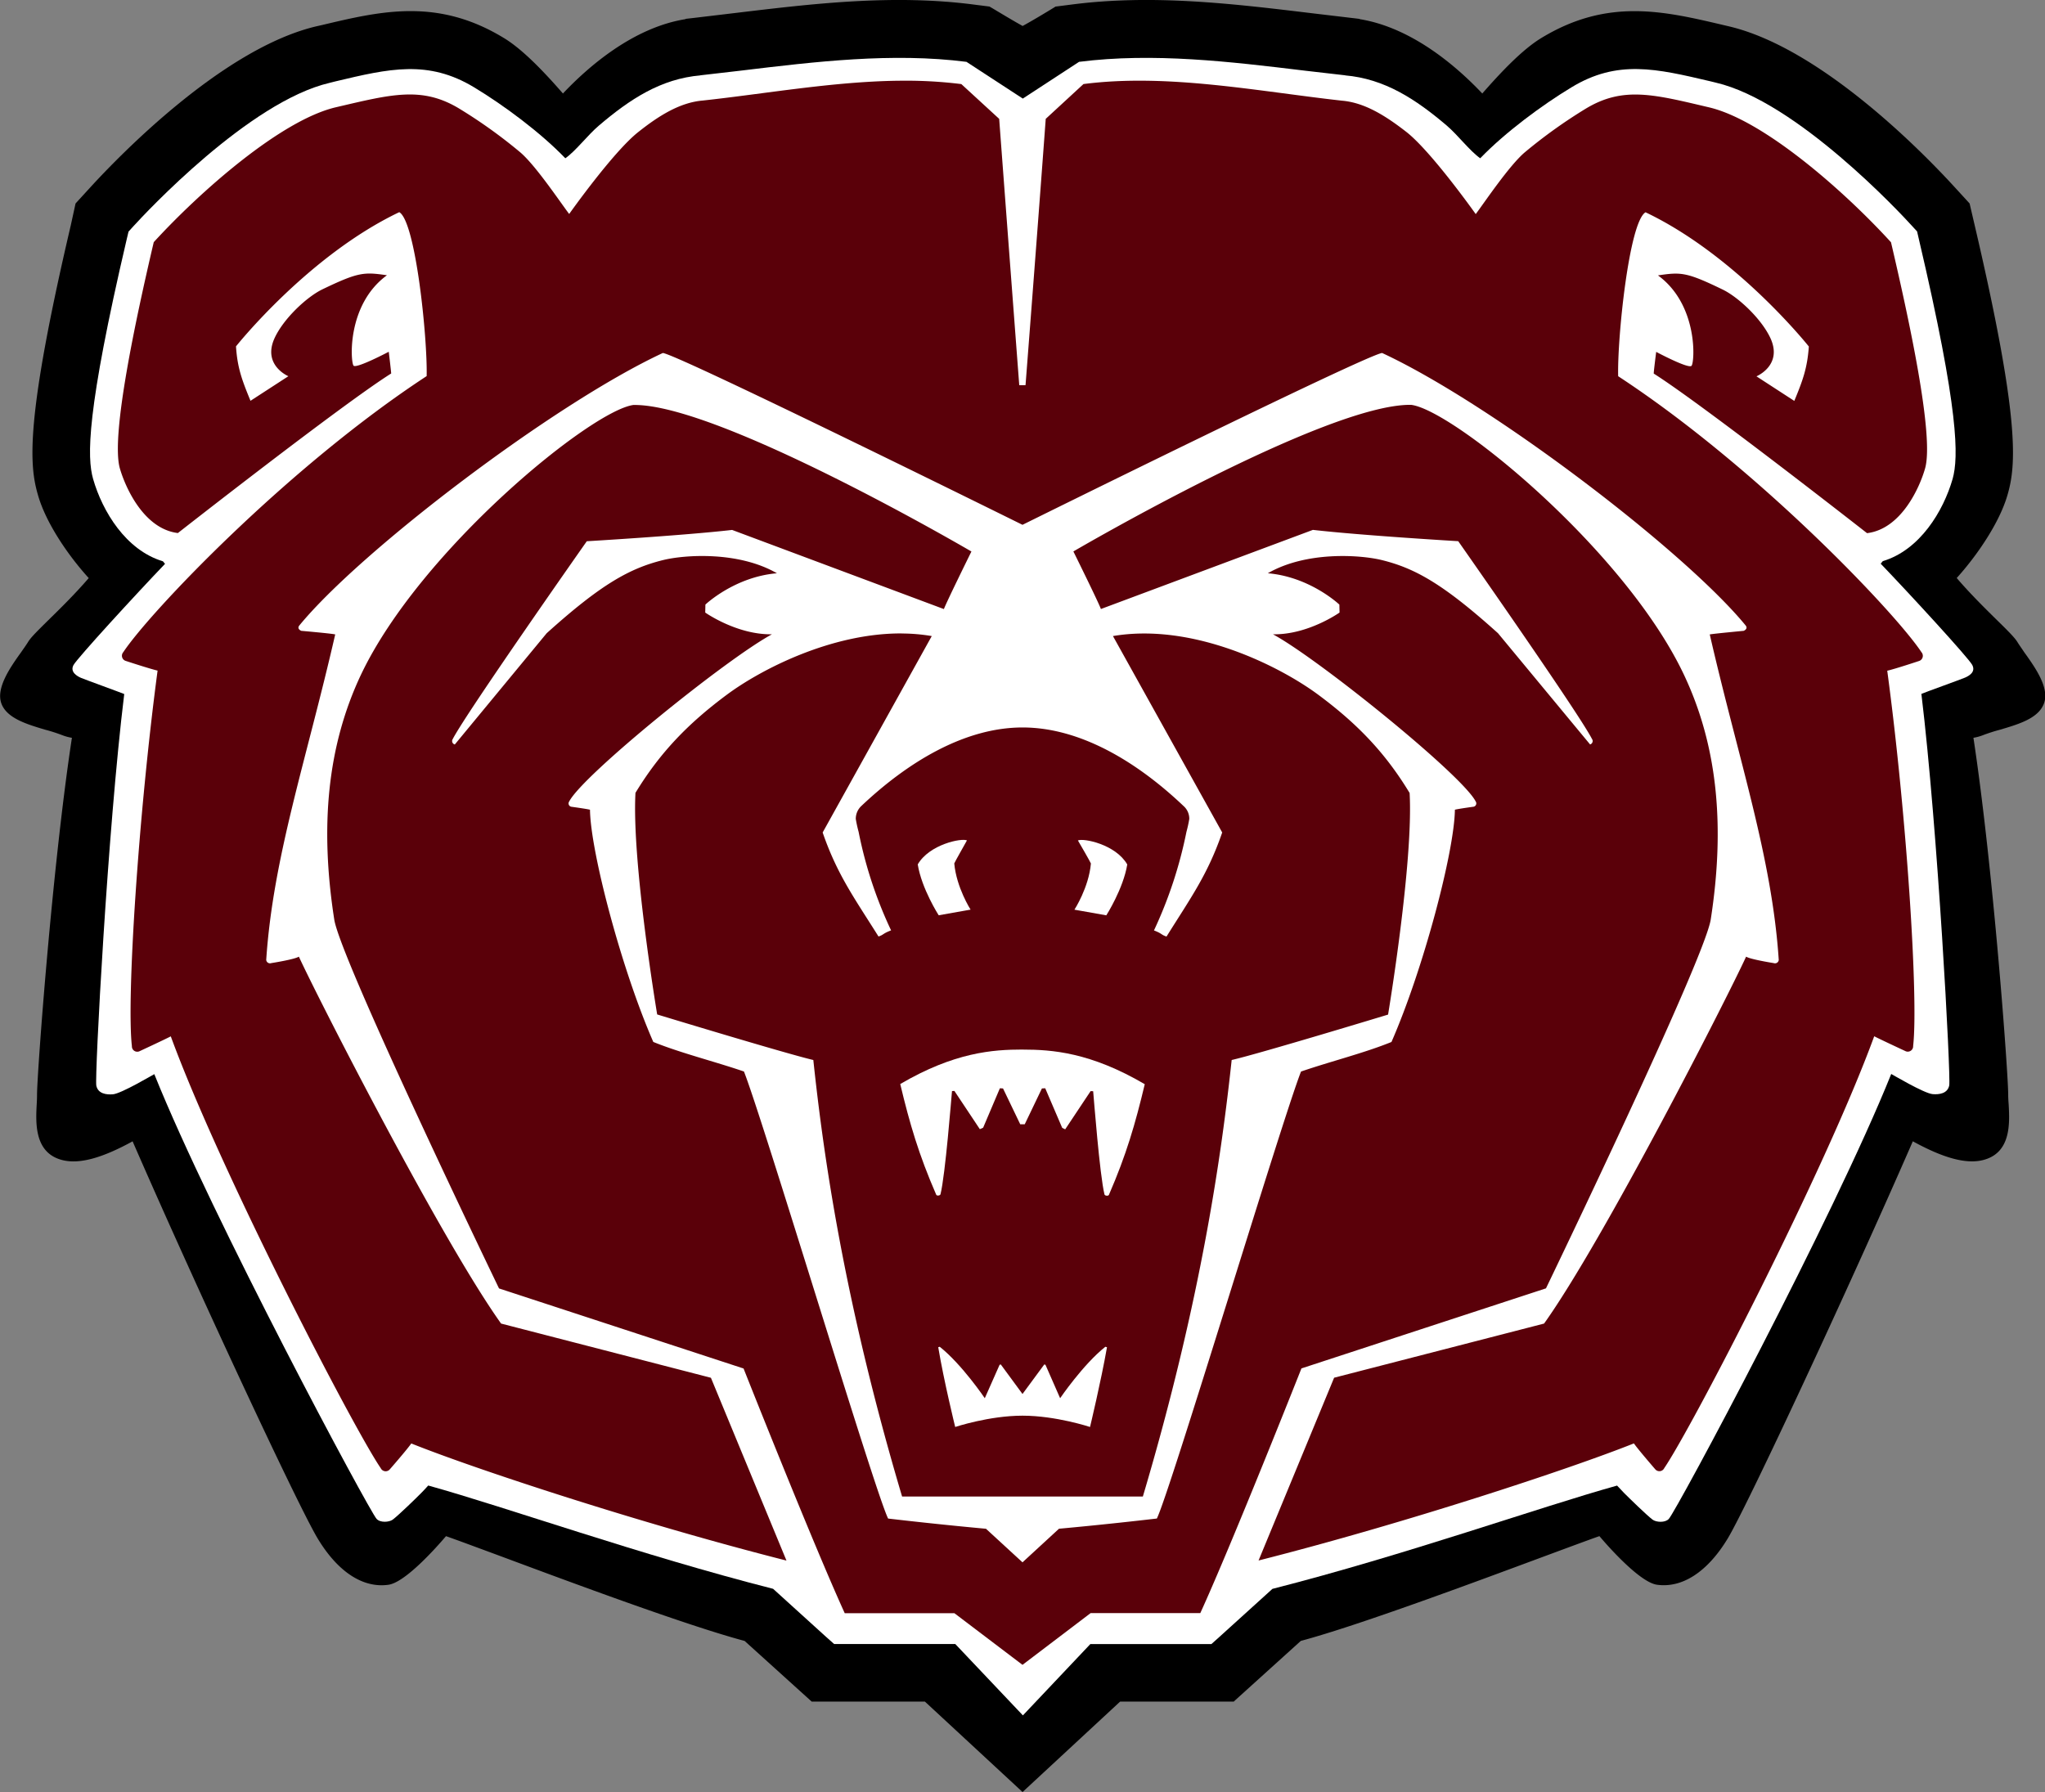 <svg id="Layer_1" data-name="Layer 1" xmlns="http://www.w3.org/2000/svg" viewBox="0 0 723.46 634.11"><rect x="0" y="0" width="723.46" height="634.11" fill="#808080" stroke="none"/><defs><style>.cls-1{fill:#fff;}.cls-2{fill:#5a0009;}</style></defs><title>missouri-state-bears-and-lady-bears-logo</title><g id="Page-1"><g id="MOST"><g id="Group"><path id="Shape" d="M125.19,67.26l2-.45c21-5,40.89-9.65,64.23,4.52,6.85,4.11,14.61,12.37,21,19.7,9-9.53,24.86-23.34,43.39-26.31v-.1l2.67-.3,14.45-1.72c27.56-3.31,56-6.76,84.74-3.05l5.13.65.55.07.47.3c.1,0,7,4.24,11.23,6.57,4.28-2.33,11.11-6.52,11.18-6.57l.46-.3.62-.07,5.11-.65c28.71-3.71,57.17-.27,84.71,3.05l14.49,1.72s2.66.3,2.66.34v.06c18.53,3,34.37,16.78,43.38,26.31,6.42-7.33,14.16-15.59,21-19.7,23.36-14.17,43.24-9.48,64.29-4.52l1.92.45c32.9,7.72,69.43,45.44,79.81,56.81l5.38,5.87,1.8,7.73c16.14,69,14.64,84.89,11.64,95.29-2.83,9.93-10.84,21.58-18,29.5,4.53,5.3,9.61,10.33,13.77,14.43,4.39,4.29,6.7,6.61,7.69,8.2.61,1,1.52,2.27,2.44,3.65,4,5.57,8.91,12.56,7,18s-9.16,7.48-15.6,9.4a58.82,58.82,0,0,0-6.2,2,16.55,16.55,0,0,1-3.19.85c7,46,12.34,119.14,12.3,126.32,0,1,.07,2.17.17,3.44.34,6.49,1,17.36-9.41,19.73-5.9,1.33-13.78-.83-24.5-6.72-22.38,51.36-58.59,129.11-65.49,140.55-7.14,11.8-16.07,17.59-25,16.35-5.92-.81-16.84-13-20.38-17.2-3.47,1.2-10.58,3.85-19.28,7.07-24.75,9.19-65.94,24.54-86.36,30l-23,20.8-.72.67H409.54l-34.52,32-34.55-32H300.42l-23.73-21.46c-20.41-5.44-61.62-20.79-86.34-30-8.72-3.22-15.81-5.86-19.3-7.07-3.56,4.19-14.45,16.39-20.38,17.2-9,1.25-17.88-4.55-25-16.35-6.92-11.44-43.13-89.18-65.49-140.55-10.72,5.89-18.59,8.05-24.5,6.72-10.36-2.36-9.76-13.24-9.43-19.73.08-1.27.12-2.44.12-3.44,0-7.18,5.33-80.29,12.34-126.32a17.42,17.42,0,0,1-3.2-.85,58.58,58.58,0,0,0-6.19-2c-6.45-1.92-13.75-4.06-15.6-9.4s3-12.46,7-18c.95-1.38,1.85-2.63,2.48-3.65.94-1.59,3.3-3.91,7.65-8.2,4.18-4.09,9.27-9.13,13.81-14.42-7.23-7.93-15.23-19.58-18-29.53-3-10.38-4.51-26.26,11.65-95.27L40,129.94l5.37-5.87C55.8,112.7,92.31,75,125.2,67.26" transform="translate(-13.27 -57.95)"/><path id="Shape-2" data-name="Shape" class="cls-1" d="M375.11,664.85l-23.89-25.22H308.36l-2.85-2.53-18.74-17c-47.29-12.06-94-28.76-122-36.55-1.06,1.17-2,2.18-2.56,2.72-1.52,1.57-8,7.85-10,9.35-1.3.94-4.42,1.16-5.72-.27C143.89,592.52,88.32,489,67.86,438c-.21.06-11.55,6.84-14.62,7.13-2.38.2-5.31-.21-5.9-3.07-.61-3,4-90.66,9.88-138.55-1-.44-14-5.16-15.32-5.73s-3.94-2.07-2.64-4.5,22.12-25.11,32.39-35.83l-.74-.9c-13.11-3.93-21.4-17.65-24.7-29.13-2.17-7.62-2.42-23.69,11.93-85l.6-2.52,1.75-1.93c4.11-4.51,40.93-44.09,69.45-50.72l1.94-.49C150.94,82.21,164.72,79,181,88.85c10.48,6.32,23.44,15.94,32.27,25.1,3.75-2.64,7.82-8.12,11.86-11.56C236,93.14,247,85.8,261.18,84.61h-.26l14.45-1.67c26.34-3.18,53.56-6.45,79.81-3.11l19.93,13,19.9-13c26.26-3.34,53.48-.07,79.79,3.11l14.49,1.67H489c14.18,1.19,25.21,8.53,36.1,17.78,4,3.44,8.1,8.92,11.83,11.56,8.83-9.16,21.82-18.78,32.28-25.1,16.25-9.88,30-6.64,49.08-2.15l2,.49c28.49,6.63,65.34,46.21,69.42,50.72l1.77,1.93.58,2.52c14.39,61.32,14.09,77.4,12,85-3.3,11.48-11.6,25.2-24.7,29.13l-.76.9c10.29,10.72,31.05,33.3,32.39,35.83s-1.2,3.9-2.59,4.5S694,303,693,303.46C698.8,351.35,703.47,439,702.85,442c-.59,2.86-3.51,3.27-5.88,3.07-3.08-.28-14.42-7.05-14.64-7.13-20.47,51-76,154.57-78.69,157.43-1.31,1.42-4.44,1.2-5.72.27-2-1.5-8.44-7.78-10-9.35-.52-.54-1.45-1.54-2.58-2.72-27.93,7.79-74.65,24.49-121.93,36.55l-18.76,17-2.82,2.53H399l-23.85,25.22" transform="translate(-13.27 -57.95)"/><path id="Shape-3" data-name="Shape" class="cls-2" d="M330.69,86.52c-22.94.34-46.44,4.57-68.77,7-8.12.68-15.59,5.38-22.84,11.14-8.89,7-24.45,29-24.45,29-3.06-4-11.95-17.33-17.42-21.91a177.19,177.19,0,0,0-21.5-15.39c-13.23-8-24.13-5-43.57-.47s-48.08,29.82-64.48,47.74c-6.29,26.87-15.26,68.43-12,80,1.85,6.45,8.31,21.42,20.54,22.92,0,0,58.06-45.5,75.45-56.45.09.13-.85-7.69-.85-7.69s-11.37,6-12.44,4.93-2.57-21.52,11.8-32c-8.1-1.17-10.06-1.17-22.87,5-5.51,2.67-13.91,10.49-17,17.51-4.11,9.4,5,13.21,5,13.21l-13.4,8.7c-3-7.3-4.64-11.64-5.13-19.26,0,0,25.48-32.1,57.76-47.48,5.81,3.33,10,44.55,9.69,58-49.21,32.23-98,83.6-107.32,97.67a1.91,1.91,0,0,0,.8,3.08s8.72,2.87,11.33,3.45C62.26,346,58,411.29,59.93,428.08a1.9,1.9,0,0,0,2.59,1.86s8.77-4.07,11.17-5.31c17.58,48,64.76,138.91,74.28,152.79a1.92,1.92,0,0,0,3.18.43s6.07-6.94,7.62-9.18c22.73,9.11,81.14,28.35,132.73,41.44l-26.73-64.68-74.23-19.18C169.49,496.77,126,411.62,119,396.43c-1.56,1-9.75,2.28-9.75,2.28a1.35,1.35,0,0,1-1.8-1.11c2.41-36.43,14.15-70.44,24.41-115.18-1.37-.34-12-1.27-12-1.27s-1.71-.65-.68-1.91c21.63-26.37,89.87-78.37,128.59-96.4,6,.83,127.23,60.8,127.23,60.8s121.24-60,127.22-60.8c38.73,18,106.95,70,128.6,96.4,1,1.26-.69,1.91-.69,1.91s-10.61,1-12,1.27c10.29,44.73,22,78.75,24.41,115.18a1.34,1.34,0,0,1-1.8,1.11s-8.18-1.29-9.75-2.28c-7,15.2-50.44,100.34-71.47,129.82l-74.28,19.16-26.73,64.67c51.57-13.08,110-32.33,132.78-41.43,1.55,2.23,7.57,9.17,7.57,9.17a1.91,1.91,0,0,0,3.17-.42c9.51-13.89,56.72-104.78,74.28-152.8,2.4,1.24,11.17,5.31,11.17,5.31a1.9,1.9,0,0,0,2.6-1.86c1.93-16.79-2.33-82.11-9.16-132.79,2.66-.58,11.28-3.45,11.28-3.45a1.92,1.92,0,0,0,.84-3.08c-9.3-14.06-58.11-65.44-107.31-97.67-.35-13.44,3.87-54.65,9.69-58,32.28,15.38,57.76,47.49,57.76,47.49-.53,7.62-2.14,12-5.14,19.25l-13.39-8.7s9.18-3.8,5.08-13.21c-3.11-7-11.52-14.84-17.05-17.5-12.8-6.21-14.76-6.21-22.87-5,14.36,10.46,13,30.88,11.86,32s-12.49-4.94-12.49-4.94-1,7.82-.85,7.69c17.39,11,75.44,56.45,75.44,56.45,12.24-1.49,18.72-16.46,20.54-22.92,3.28-11.55-5.77-53.11-12.06-80-16.34-17.92-44.91-43.16-64.38-47.74s-30.36-7.54-43.61.47a178.29,178.29,0,0,0-21.5,15.39c-5.47,4.58-14.39,17.87-17.42,21.91,0,0-15.58-22-24.45-29C503.57,99,496.12,94.25,488,93.57c-29.82-3.32-61.64-9.72-91.43-5.88L383.22,100c-3.13,42.48-7.15,94.23-7.15,94.23h-2.22s-3.93-51.75-7.1-94.23l-13.39-12.3a158.72,158.72,0,0,0-22.72-1.17ZM237.5,201.22C222.76,202.91,162,252.43,141,296.61c-11.94,25.25-14.61,53.69-9.48,86.69,2.2,14.26,58.29,130.52,58.29,130.52l86.51,28.33s24.36,61.51,35.79,86.58h38.8L375,647l24.09-18.3h38.81c11.44-25.07,35.78-86.58,35.78-86.58l86.51-28.33s56.08-116.26,58.29-130.52c5.11-33,2.44-61.45-9.53-86.69-20.94-44.17-81.74-93.7-96.51-95.39C482.26,200.8,393,253.06,393,253.06s8.76,17.71,9.74,20.37l75-28c17.49,2,51.41,4,51.41,4s42.6,60.74,47.33,70a1.24,1.24,0,0,1-.69,1.91L543.22,282c-19.3-17.39-29.35-23-41.12-25.89-7.56-1.85-26.64-3.23-40.31,4.67,15,1.28,25.31,11.09,25.31,11.09l.06,2.81s-11.16,7.93-23.56,7.69c16.16,8.73,67,49.83,71.73,59.16a1.2,1.2,0,0,1-.74,1.85s-5.31.72-6.62,1.06c-.19,14.85-11.17,56.43-22.44,82.18-9.7,3.94-21.42,6.83-32,10.46-6.79,17.32-46.37,148.83-51,158.15-19.35,2.26-34.62,3.61-34.62,3.61L375,610.73l-12.92-11.88s-15.23-1.35-34.62-3.61c-4.66-9.32-44.16-140.84-51-158.17-10.57-3.62-22.35-6.52-32.07-10.46-11.26-25.75-22.21-67.34-22.4-82.17-1.34-.33-6.67-1.06-6.67-1.06a1.19,1.19,0,0,1-.68-1.86c4.76-9.33,55.57-50.43,71.73-59.15-12.41.22-23.61-7.69-23.61-7.69l.06-2.82s10.29-9.81,25.3-11.08c-13.71-7.9-32.72-6.53-40.26-4.67-11.8,2.92-21.9,8.5-41.19,25.89l-32.5,39.36a1.25,1.25,0,0,1-.74-1.91c4.78-9.29,47.43-70,47.43-70s33.93-2,51.41-4l74.92,28c1-2.66,9.74-20.37,9.74-20.37s-89.27-52.27-119.49-51.84Zm94.77,80.85c-25-.12-49.93,12.81-61.89,21.7-13.64,10.15-23.59,20.38-32.3,34.7-1.35,24.57,7.68,78.41,7.68,78.41S291,430.65,301,433c3.45,32.5,10.57,84.37,31.4,154.44h85.18C438.42,517.32,445.5,465.45,449,433c10-2.3,55.33-16.07,55.33-16.07s9-53.85,7.62-78.41c-8.67-14.32-18.57-24.53-32.23-34.69S435.38,278.18,407,283l38.65,69.5c-5.14,14.92-11.11,23.06-19.7,36.82-2-.66-1.4-1-4.44-2.17A152.74,152.74,0,0,0,433,352.27a44.35,44.35,0,0,0,1-4.56,6,6,0,0,0-2.07-4.62c-16.06-15.25-36.21-27.75-56.91-27.75s-40.88,12.5-57,27.75a6.2,6.2,0,0,0-2,4.62,46.12,46.12,0,0,0,1,4.56,149.37,149.37,0,0,0,11.49,34.86c-3.06,1.17-2.5,1.51-4.45,2.17-8.62-13.74-14.61-21.89-19.76-36.8l38.6-69.5a64.71,64.71,0,0,0-10.65-.91Z" transform="translate(-13.27 -57.95)"/><path id="Shape-4" data-name="Shape" class="cls-1" d="M355.36,355.3c-1.91-.9-13.27,1.37-17.42,8.49,1.37,8.6,7.41,18,7.41,18l11.28-2s-5-7.8-5.77-16.34c0-.23,4.43-8,4.5-8.17Zm39.23,0c.14.2,4.61,7.94,4.61,8.17-.75,8.54-5.83,16.34-5.83,16.34l11.28,2s6-9.38,7.41-18c-4.1-7.12-15.49-9.39-17.47-8.49Zm-19.59,74c-10.43,0-24.05.95-43.25,12.2,3.36,14.1,6.57,25,12.7,39.1.1.53,1.37.44,1.54-.1,1.72-6.92,3.84-34.17,4.07-36.51l.85-.05,9,13.53,1.17-.53L367,443l1.11.06,6.09,12.68h1.59l6.08-12.68,1.17-.06,6,14,1.06.53,9-13.53.9.05c.22,2.34,2.3,29.59,4,36.51.15.54,1.46.62,1.59.1,6.12-14.09,9.3-25,12.66-39.1C399,430.26,385.39,429.31,375,429.31ZM345.72,534.46l-.53.16c2,12,6,28.22,6,28.22s12-4,23.82-4,23.88,4,23.88,4,3.9-16.23,6-28.22l-.58-.16c-7.86,6.23-16,18.2-16,18.2l-5.19-11.83-.42-.11L375,551.17l-7.68-10.45-.42.11-5.24,11.83S353.58,540.69,345.72,534.46Z" transform="translate(-13.27 -57.95)"/></g></g></g></svg>